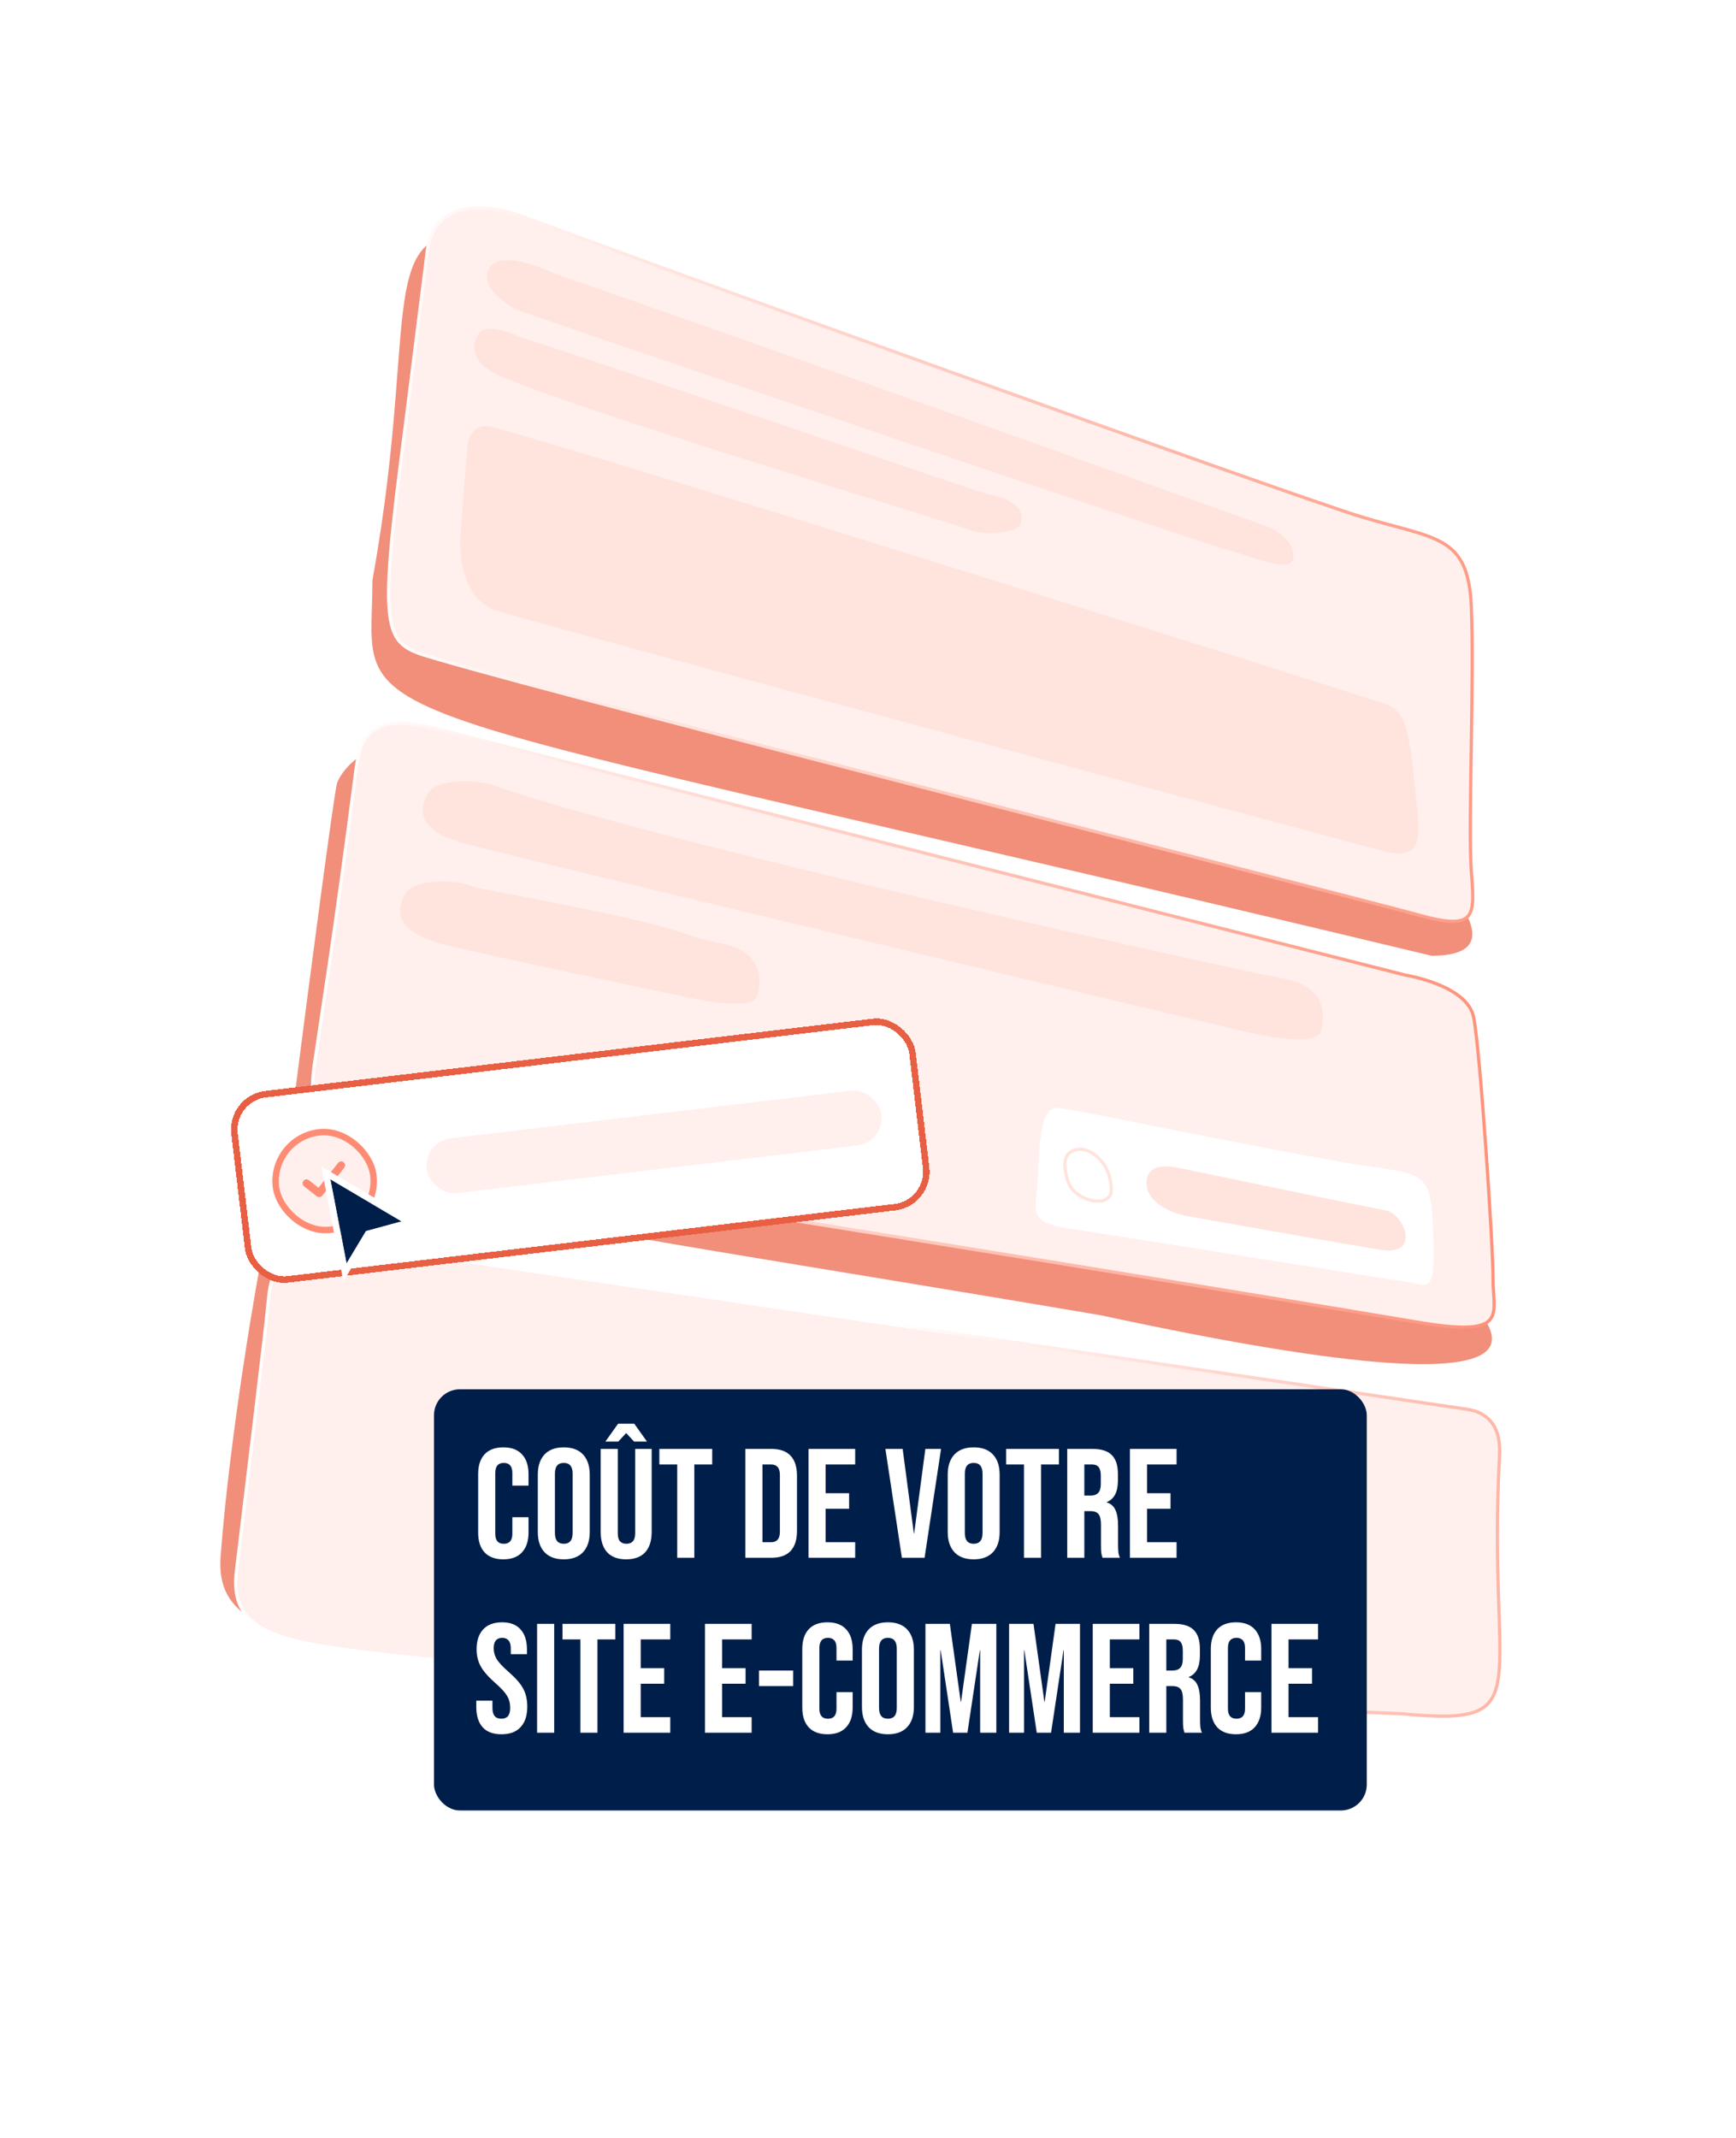 <svg width="268" height="330" viewBox="0 0 268 330" fill="none" xmlns="http://www.w3.org/2000/svg">
<g filter="url(#filter0_d_10073_34309)">
<path d="M45.5 165C43.5 180.6 76 183 170 199.001C332.5 234.001 121.5 137 64.501 112C57.392 108.883 52.5 114.999 52 116.999C51.5 118.999 48 145.5 45.5 165Z" fill="#F18F7A"/>
</g>
<path d="M34.065 240.099C32.824 256.5 53.558 257.767 198.5 262.5C321 266.5 58.389 189.692 52.5 188.495C45.139 186.997 40.991 191.504 40.5 193.5C40.009 195.496 35.546 220.534 34.065 240.099Z" fill="#F18F7A"/>
<g filter="url(#filter1_d_10073_34309)">
<path d="M57.499 85.502C57.499 110.002 45.999 101.502 221 143.502C262.5 143.502 85.488 34.262 79.5 33.001C56 28.054 65.5 41.501 57.499 85.502Z" fill="#F18F7A"/>
</g>
<path d="M48.5 164.501C49.5 157.501 51.5 145.501 55 118.501C55.72 113.001 58 110.001 67.5 112.501C77 115.001 217 150.5 217 150.5C217 150.5 226.5 152.001 227.5 157.001C228.5 162.001 230.5 192 230.5 197.5C230.5 203 233 206.501 218.5 204.001C204 201.501 66.5 179.001 58 178.501C49.5 178.001 47.5 171.501 48.5 164.501Z" fill="#FFF0ED" stroke="url(#paint0_linear_10073_34309)" stroke-width="0.5"/>
<path d="M163.16 171C165.182 171 183 175 208 179.5C220.5 181.51 221 180 221.306 192.02C221.51 200.027 220.295 198.231 216.756 197.753C213.216 197.276 171.755 190.587 165.182 189.632C158.609 188.676 159.919 186.793 160.126 182.943C160.5 176 160.632 171 163.16 171Z" fill="white"/>
<g filter="url(#filter2_d_10073_34309)">
<path d="M41.499 196C40.999 200.5 41.999 193 36.499 238.5C35.654 245.5 39.627 248.355 49.499 250C82.5 255.5 207 260 216.5 260.5C238 262.5 229.5 257 231.499 220.5C231.718 216.506 229.999 214 226.499 213.5C222.999 213 63.999 189.5 53.999 188C43.999 186.5 41.999 191.5 41.499 196Z" fill="#FFF0ED"/>
<path d="M41.499 196C40.999 200.5 41.999 193 36.499 238.5C35.654 245.5 39.627 248.355 49.499 250C82.5 255.5 207 260 216.5 260.5C238 262.5 229.5 257 231.499 220.5C231.718 216.506 229.999 214 226.499 213.5C222.999 213 63.999 189.5 53.999 188C43.999 186.5 41.999 191.5 41.499 196Z" stroke="url(#paint1_linear_10073_34309)" stroke-width="0.5"/>
</g>
<path d="M66 38.5L62.631 65.25C58.131 99.75 59.131 99.25 67.631 101.75C90.631 108.515 210.131 138.75 219.131 141.25C228.131 143.75 227.631 141.25 227.131 134.25C226.631 127.25 227.631 104.5 227.131 93.5C226.631 82.5 221.631 83.25 210.131 79.75C198.631 76.25 96.131 39.251 81.631 33.751C70.031 29.351 66.5 34.5 66 38.5Z" fill="#FFF0ED" stroke="url(#paint2_linear_10073_34309)" stroke-width="0.5"/>
<path d="M195.631 81.25C194.131 80.75 112.131 51.25 85.631 42.25C82.964 40.917 77.231 38.85 75.631 41.25C73.631 44.25 78.631 47.25 79.631 47.75C80.631 48.25 186.631 84.25 189.131 84.75C191.631 85.25 199.131 88.75 199.631 86.25C200.131 83.75 197.131 81.75 195.631 81.25Z" fill="#FFE4DE"/>
<path d="M198 151C190 149.5 103.5 130.498 77 121.498C74.333 120.165 67.381 119.966 66 122.499C63 128 70 129.499 71 129.999C72 130.499 191 158.999 193.5 159.499L193.501 159.5C196.003 160 203.5 161.499 204 159C204.5 156.5 204.845 152.283 198 151Z" fill="#FFE4DE"/>
<path d="M111.001 145.499C103.001 143.999 111.001 144 73.501 136.998C70.834 135.665 63.882 135.466 62.501 137.999C59.501 143.5 66.501 144.999 67.501 145.499C68.501 145.999 104 153.499 106.5 153.999L106.502 153.999C109.003 154.499 116.501 155.999 117.001 153.499C117.501 150.999 117.845 146.783 111.001 145.499Z" fill="#FFE4DE"/>
<path d="M151.993 76.115C150.666 75.795 97.677 57.602 80.44 52.048C78.705 51.225 74.976 49.95 73.935 51.431C72.634 53.282 72.772 55.897 76.63 57.75C86.838 62.652 147.697 80.932 149.63 81.75C151.993 82.75 157.305 82.293 157.631 80.75C158.304 77.554 154.751 76.779 151.993 76.115Z" fill="#FFE4DE"/>
<path d="M72.13 69.25L71.13 81.75C70.679 87.385 72.13 92.75 76.63 94.25C81.131 95.75 205.63 129.25 213.13 131.25C220.63 133.25 219.13 128.75 218.13 118.75C217.13 108.75 215.63 109.25 211.13 107.75C206.63 106.25 78.13 65.75 75.13 65.75C72.73 65.75 72.13 68.083 72.13 69.25Z" fill="#FFE4DE"/>
<path d="M213.946 186.815C211.731 186.409 191.669 182.255 181.914 180.228C178.625 179.546 177.333 180.475 177.058 181.923C176.45 185.13 180.212 187.145 183.425 187.715C193.736 189.543 208.875 192.209 213.155 192.894C219.482 193.907 216.714 187.321 213.946 186.815Z" fill="#FFE4DE"/>
<path d="M171.258 181.563C171.644 183.019 171.626 183.829 171.434 184.322C171.251 184.791 170.894 185.022 170.412 185.265C169.547 185.486 168.316 185.355 167.201 184.812C166.082 184.266 165.108 183.319 164.742 181.936C164.355 180.479 164.302 179.458 164.539 178.756C164.767 178.081 165.277 177.657 166.154 177.424C166.987 177.203 168.066 177.506 169.053 178.253C170.033 178.996 170.884 180.152 171.258 181.563Z" stroke="#FFE4DE" stroke-width="0.5"/>
<g filter="url(#filter3_d_10073_34309)">
<rect x="35" y="160.562" width="106.398" height="29.791" rx="6" transform="rotate(-6.781 35 160.562)" fill="white" shape-rendering="crispEdges"/>
<rect x="35.556" y="161" width="105.398" height="28.791" rx="5.5" transform="rotate(-6.781 35.556 161)" stroke="#E85F43" shape-rendering="crispEdges"/>
<rect x="41.708" y="167.143" width="15.14" height="15.14" rx="7.57" transform="rotate(-6.781 41.708 167.143)" fill="#FFF0ED"/>
<rect x="41.708" y="167.143" width="15.14" height="15.14" rx="7.57" transform="rotate(-6.781 41.708 167.143)" stroke="#FE8C74"/>
<g clip-path="url(#clip0_10073_34309)">
<path fill-rule="evenodd" clip-rule="evenodd" d="M52.895 171.047C53.049 171.168 53.075 171.39 52.954 171.544L49.552 175.864C49.431 176.018 49.209 176.044 49.056 175.923L47.092 174.377C46.939 174.256 46.912 174.034 47.033 173.88C47.154 173.727 47.376 173.701 47.529 173.821L49.215 175.149L52.399 171.106C52.52 170.953 52.742 170.927 52.895 171.047Z" fill="#FE8C74" stroke="#FE8C74" stroke-width="0.5" stroke-linecap="round" stroke-linejoin="round"/>
</g>
<rect x="65.353" y="167.668" width="70.713" height="8.512" rx="4.256" transform="rotate(-6.781 65.353 167.668)" fill="#FFF0ED"/>
</g>
<g filter="url(#filter4_d_10073_34309)">
<path d="M53.5 194L51 181L62 187.5L56.5 189L53.5 194Z" fill="#001E4A"/>
<path d="M51.254 180.57L50.3 180.005L50.509 181.094L53.009 194.094L53.256 195.379L53.929 194.257L56.825 189.43L62.132 187.982L63.273 187.671L62.254 187.07L51.254 180.57Z" stroke="white" stroke-linecap="square"/>
</g>
<g filter="url(#filter5_d_10073_34309)">
<rect x="67" y="213" width="144" height="65" rx="4" fill="#001E4A"/>
<path d="M77.704 239.24C76.44 239.24 75.472 238.88 74.8 238.16C74.144 237.44 73.816 236.424 73.816 235.112V226.088C73.816 224.776 74.144 223.76 74.8 223.04C75.472 222.32 76.44 221.96 77.704 221.96C78.968 221.96 79.928 222.32 80.584 223.04C81.256 223.76 81.592 224.776 81.592 226.088V227.864H79.096V225.92C79.096 224.88 78.656 224.36 77.776 224.36C76.896 224.36 76.456 224.88 76.456 225.92V235.304C76.456 236.328 76.896 236.84 77.776 236.84C78.656 236.84 79.096 236.328 79.096 235.304V232.736H81.592V235.112C81.592 236.424 81.256 237.44 80.584 238.16C79.928 238.88 78.968 239.24 77.704 239.24ZM87.034 239.24C85.738 239.24 84.746 238.872 84.058 238.136C83.37 237.4 83.026 236.36 83.026 235.016V226.184C83.026 224.84 83.37 223.8 84.058 223.064C84.746 222.328 85.738 221.96 87.034 221.96C88.33 221.96 89.322 222.328 90.01 223.064C90.698 223.8 91.042 224.84 91.042 226.184V235.016C91.042 236.36 90.698 237.4 90.01 238.136C89.322 238.872 88.33 239.24 87.034 239.24ZM87.034 236.84C87.946 236.84 88.402 236.288 88.402 235.184V226.016C88.402 224.912 87.946 224.36 87.034 224.36C86.122 224.36 85.666 224.912 85.666 226.016V235.184C85.666 236.288 86.122 236.84 87.034 236.84ZM96.668 239.24C95.388 239.24 94.412 238.88 93.74 238.16C93.068 237.424 92.732 236.376 92.732 235.016V222.2H95.372V235.208C95.372 235.784 95.484 236.2 95.708 236.456C95.948 236.712 96.284 236.84 96.716 236.84C97.148 236.84 97.476 236.712 97.7 236.456C97.94 236.2 98.06 235.784 98.06 235.208V222.2H100.604V235.016C100.604 236.376 100.268 237.424 99.596 238.16C98.924 238.88 97.948 239.24 96.668 239.24ZM95.42 218.312H97.916L99.884 221.072H97.892L96.668 219.752L95.444 221.072H93.452L95.42 218.312ZM104.548 224.6H101.788V222.2H109.948V224.6H107.188V239H104.548V224.6ZM115.07 222.2H119.102C120.414 222.2 121.398 222.552 122.054 223.256C122.71 223.96 123.038 224.992 123.038 226.352V234.848C123.038 236.208 122.71 237.24 122.054 237.944C121.398 238.648 120.414 239 119.102 239H115.07V222.2ZM119.054 236.6C119.486 236.6 119.814 236.472 120.038 236.216C120.278 235.96 120.398 235.544 120.398 234.968V226.232C120.398 225.656 120.278 225.24 120.038 224.984C119.814 224.728 119.486 224.6 119.054 224.6H117.71V236.6H119.054ZM124.82 222.2H132.02V224.6H127.46V229.04H131.084V231.44H127.46V236.6H132.02V239H124.82V222.2ZM136.686 222.2H139.35L141.078 235.232H141.126L142.854 222.2H145.278L142.734 239H139.23L136.686 222.2ZM150.316 239.24C149.02 239.24 148.028 238.872 147.34 238.136C146.652 237.4 146.308 236.36 146.308 235.016V226.184C146.308 224.84 146.652 223.8 147.34 223.064C148.028 222.328 149.02 221.96 150.316 221.96C151.612 221.96 152.604 222.328 153.292 223.064C153.98 223.8 154.324 224.84 154.324 226.184V235.016C154.324 236.36 153.98 237.4 153.292 238.136C152.604 238.872 151.612 239.24 150.316 239.24ZM150.316 236.84C151.228 236.84 151.684 236.288 151.684 235.184V226.016C151.684 224.912 151.228 224.36 150.316 224.36C149.404 224.36 148.948 224.912 148.948 226.016V235.184C148.948 236.288 149.404 236.84 150.316 236.84ZM158.079 224.6H155.319V222.2H163.479V224.6H160.719V239H158.079V224.6ZM164.757 222.2H168.669C170.029 222.2 171.021 222.52 171.645 223.16C172.269 223.784 172.581 224.752 172.581 226.064V227.096C172.581 228.84 172.005 229.944 170.853 230.408V230.456C171.493 230.648 171.941 231.04 172.197 231.632C172.469 232.224 172.605 233.016 172.605 234.008V236.96C172.605 237.44 172.621 237.832 172.653 238.136C172.685 238.424 172.765 238.712 172.893 239H170.205C170.109 238.728 170.045 238.472 170.013 238.232C169.981 237.992 169.965 237.56 169.965 236.936V233.864C169.965 233.096 169.837 232.56 169.581 232.256C169.341 231.952 168.917 231.8 168.309 231.8H167.397V239H164.757V222.2ZM168.357 229.4C168.885 229.4 169.277 229.264 169.533 228.992C169.805 228.72 169.941 228.264 169.941 227.624V226.328C169.941 225.72 169.829 225.28 169.605 225.008C169.397 224.736 169.061 224.6 168.597 224.6H167.397V229.4H168.357ZM174.437 222.2H181.637V224.6H177.077V229.04H180.701V231.44H177.077V236.6H181.637V239H174.437V222.2ZM77.416 266.24C76.136 266.24 75.168 265.88 74.512 265.16C73.856 264.424 73.528 263.376 73.528 262.016V261.056H76.024V262.208C76.024 263.296 76.48 263.84 77.392 263.84C77.84 263.84 78.176 263.712 78.4 263.456C78.64 263.184 78.76 262.752 78.76 262.16C78.76 261.456 78.6 260.84 78.28 260.312C77.96 259.768 77.368 259.12 76.504 258.368C75.416 257.408 74.656 256.544 74.224 255.776C73.792 254.992 73.576 254.112 73.576 253.136C73.576 251.808 73.912 250.784 74.584 250.064C75.256 249.328 76.232 248.96 77.512 248.96C78.776 248.96 79.728 249.328 80.368 250.064C81.024 250.784 81.352 251.824 81.352 253.184V253.88H78.856V253.016C78.856 252.44 78.744 252.024 78.52 251.768C78.296 251.496 77.968 251.36 77.536 251.36C76.656 251.36 76.216 251.896 76.216 252.968C76.216 253.576 76.376 254.144 76.696 254.672C77.032 255.2 77.632 255.84 78.496 256.592C79.6 257.552 80.36 258.424 80.776 259.208C81.192 259.992 81.4 260.912 81.4 261.968C81.4 263.344 81.056 264.4 80.368 265.136C79.696 265.872 78.712 266.24 77.416 266.24ZM82.914 249.2H85.554V266H82.914V249.2ZM89.595 251.6H86.835V249.2H94.995V251.6H92.235V266H89.595V251.6ZM96.273 249.2H103.473V251.6H98.913V256.04H102.537V258.44H98.913V263.6H103.473V266H96.273V249.2ZM108.836 249.2H116.036V251.6H111.476V256.04H115.1V258.44H111.476V263.6H116.036V266H108.836V249.2ZM117.17 256.4H122.45V258.8H117.17V256.4ZM127.743 266.24C126.479 266.24 125.511 265.88 124.839 265.16C124.183 264.44 123.855 263.424 123.855 262.112V253.088C123.855 251.776 124.183 250.76 124.839 250.04C125.511 249.32 126.479 248.96 127.743 248.96C129.007 248.96 129.967 249.32 130.623 250.04C131.295 250.76 131.631 251.776 131.631 253.088V254.864H129.135V252.92C129.135 251.88 128.695 251.36 127.815 251.36C126.935 251.36 126.495 251.88 126.495 252.92V262.304C126.495 263.328 126.935 263.84 127.815 263.84C128.695 263.84 129.135 263.328 129.135 262.304V259.736H131.631V262.112C131.631 263.424 131.295 264.44 130.623 265.16C129.967 265.88 129.007 266.24 127.743 266.24ZM137.073 266.24C135.777 266.24 134.785 265.872 134.097 265.136C133.409 264.4 133.065 263.36 133.065 262.016V253.184C133.065 251.84 133.409 250.8 134.097 250.064C134.785 249.328 135.777 248.96 137.073 248.96C138.369 248.96 139.361 249.328 140.049 250.064C140.737 250.8 141.081 251.84 141.081 253.184V262.016C141.081 263.36 140.737 264.4 140.049 265.136C139.361 265.872 138.369 266.24 137.073 266.24ZM137.073 263.84C137.985 263.84 138.441 263.288 138.441 262.184V253.016C138.441 251.912 137.985 251.36 137.073 251.36C136.161 251.36 135.705 251.912 135.705 253.016V262.184C135.705 263.288 136.161 263.84 137.073 263.84ZM142.867 249.2H146.635L148.315 261.224H148.363L150.043 249.2H153.811V266H151.315V253.28H151.267L149.347 266H147.139L145.219 253.28H145.171V266H142.867V249.2ZM155.781 249.2H159.549L161.229 261.224H161.277L162.957 249.2H166.725V266H164.229V253.28H164.181L162.261 266H160.053L158.133 253.28H158.085V266H155.781V249.2ZM168.695 249.2H175.895V251.6H171.335V256.04H174.959V258.44H171.335V263.6H175.895V266H168.695V249.2ZM177.414 249.2H181.326C182.686 249.2 183.678 249.52 184.302 250.16C184.926 250.784 185.238 251.752 185.238 253.064V254.096C185.238 255.84 184.662 256.944 183.51 257.408V257.456C184.15 257.648 184.598 258.04 184.854 258.632C185.126 259.224 185.262 260.016 185.262 261.008V263.96C185.262 264.44 185.278 264.832 185.31 265.136C185.342 265.424 185.422 265.712 185.55 266H182.862C182.766 265.728 182.702 265.472 182.67 265.232C182.638 264.992 182.622 264.56 182.622 263.936V260.864C182.622 260.096 182.494 259.56 182.238 259.256C181.998 258.952 181.574 258.8 180.966 258.8H180.054V266H177.414V249.2ZM181.014 256.4C181.542 256.4 181.934 256.264 182.19 255.992C182.462 255.72 182.598 255.264 182.598 254.624V253.328C182.598 252.72 182.486 252.28 182.262 252.008C182.054 251.736 181.718 251.6 181.254 251.6H180.054V256.4H181.014ZM190.813 266.24C189.549 266.24 188.581 265.88 187.909 265.16C187.253 264.44 186.925 263.424 186.925 262.112V253.088C186.925 251.776 187.253 250.76 187.909 250.04C188.581 249.32 189.549 248.96 190.813 248.96C192.077 248.96 193.037 249.32 193.693 250.04C194.365 250.76 194.701 251.776 194.701 253.088V254.864H192.205V252.92C192.205 251.88 191.765 251.36 190.885 251.36C190.005 251.36 189.565 251.88 189.565 252.92V262.304C189.565 263.328 190.005 263.84 190.885 263.84C191.765 263.84 192.205 263.328 192.205 262.304V259.736H194.701V262.112C194.701 263.424 194.365 264.44 193.693 265.16C193.037 265.88 192.077 266.24 190.813 266.24ZM196.281 249.2H203.481V251.6H198.921V256.04H202.545V258.44H198.921V263.6H203.481V266H196.281V249.2Z" fill="white"/>
</g>
<defs>
<filter id="filter0_d_10073_34309" x="9.414" y="79.131" width="256.911" height="167.398" filterUnits="userSpaceOnUse" color-interpolation-filters="sRGB">
<feFlood flood-opacity="0" result="BackgroundImageFix"/>
<feColorMatrix in="SourceAlpha" type="matrix" values="0 0 0 0 0 0 0 0 0 0 0 0 0 0 0 0 0 0 127 0" result="hardAlpha"/>
<feOffset dy="4"/>
<feGaussianBlur stdDeviation="18"/>
<feComposite in2="hardAlpha" operator="out"/>
<feColorMatrix type="matrix" values="0 0 0 0 0 0 0 0 0 0 0 0 0 0 0 0 0 0 0.1 0"/>
<feBlend mode="normal" in2="BackgroundImageFix" result="effect1_dropShadow_10073_34309"/>
<feBlend mode="normal" in="SourceGraphic" in2="effect1_dropShadow_10073_34309" result="shape"/>
</filter>
<filter id="filter1_d_10073_34309" x="21.344" y="0.031" width="241.953" height="183.471" filterUnits="userSpaceOnUse" color-interpolation-filters="sRGB">
<feFlood flood-opacity="0" result="BackgroundImageFix"/>
<feColorMatrix in="SourceAlpha" type="matrix" values="0 0 0 0 0 0 0 0 0 0 0 0 0 0 0 0 0 0 127 0" result="hardAlpha"/>
<feOffset dy="4"/>
<feGaussianBlur stdDeviation="18"/>
<feComposite in2="hardAlpha" operator="out"/>
<feColorMatrix type="matrix" values="0 0 0 0 0 0 0 0 0 0 0 0 0 0 0 0 0 0 0.1 0"/>
<feBlend mode="normal" in2="BackgroundImageFix" result="effect1_dropShadow_10073_34309"/>
<feBlend mode="normal" in="SourceGraphic" in2="effect1_dropShadow_10073_34309" result="shape"/>
</filter>
<filter id="filter2_d_10073_34309" x="0.139" y="155.479" width="267.66" height="145.629" filterUnits="userSpaceOnUse" color-interpolation-filters="sRGB">
<feFlood flood-opacity="0" result="BackgroundImageFix"/>
<feColorMatrix in="SourceAlpha" type="matrix" values="0 0 0 0 0 0 0 0 0 0 0 0 0 0 0 0 0 0 127 0" result="hardAlpha"/>
<feOffset dy="4"/>
<feGaussianBlur stdDeviation="18"/>
<feComposite in2="hardAlpha" operator="out"/>
<feColorMatrix type="matrix" values="0 0 0 0 0 0 0 0 0 0 0 0 0 0 0 0 0 0 0.1 0"/>
<feBlend mode="normal" in2="BackgroundImageFix" result="effect1_dropShadow_10073_34309"/>
<feBlend mode="normal" in="SourceGraphic" in2="effect1_dropShadow_10073_34309" result="shape"/>
</filter>
<filter id="filter3_d_10073_34309" x="26.488" y="148" width="126.196" height="59.17" filterUnits="userSpaceOnUse" color-interpolation-filters="sRGB">
<feFlood flood-opacity="0" result="BackgroundImageFix"/>
<feColorMatrix in="SourceAlpha" type="matrix" values="0 0 0 0 0 0 0 0 0 0 0 0 0 0 0 0 0 0 127 0" result="hardAlpha"/>
<feOffset dy="8.512"/>
<feGaussianBlur stdDeviation="4.256"/>
<feComposite in2="hardAlpha" operator="out"/>
<feColorMatrix type="matrix" values="0 0 0 0 0 0 0 0 0 0 0 0 0 0 0 0 0 0 0.25 0"/>
<feBlend mode="normal" in2="BackgroundImageFix" result="effect1_dropShadow_10073_34309"/>
<feBlend mode="normal" in="SourceGraphic" in2="effect1_dropShadow_10073_34309" result="shape"/>
</filter>
<filter id="filter4_d_10073_34309" x="46.599" y="177.01" width="20.946" height="23.748" filterUnits="userSpaceOnUse" color-interpolation-filters="sRGB">
<feFlood flood-opacity="0" result="BackgroundImageFix"/>
<feColorMatrix in="SourceAlpha" type="matrix" values="0 0 0 0 0 0 0 0 0 0 0 0 0 0 0 0 0 0 127 0" result="hardAlpha"/>
<feOffset dy="1"/>
<feGaussianBlur stdDeviation="1.5"/>
<feColorMatrix type="matrix" values="0 0 0 0 0 0 0 0 0 0 0 0 0 0 0 0 0 0 0.35 0"/>
<feBlend mode="normal" in2="BackgroundImageFix" result="effect1_dropShadow_10073_34309"/>
<feBlend mode="normal" in="SourceGraphic" in2="effect1_dropShadow_10073_34309" result="shape"/>
</filter>
<filter id="filter5_d_10073_34309" x="61.343" y="208.758" width="155.313" height="76.313" filterUnits="userSpaceOnUse" color-interpolation-filters="sRGB">
<feFlood flood-opacity="0" result="BackgroundImageFix"/>
<feColorMatrix in="SourceAlpha" type="matrix" values="0 0 0 0 0 0 0 0 0 0 0 0 0 0 0 0 0 0 127 0" result="hardAlpha"/>
<feOffset dy="1.414"/>
<feGaussianBlur stdDeviation="2.828"/>
<feColorMatrix type="matrix" values="0 0 0 0 0 0 0 0 0 0 0 0 0 0 0 0 0 0 0.16 0"/>
<feBlend mode="normal" in2="BackgroundImageFix" result="effect1_dropShadow_10073_34309"/>
<feBlend mode="normal" in="SourceGraphic" in2="effect1_dropShadow_10073_34309" result="shape"/>
</filter>
<linearGradient id="paint0_linear_10073_34309" x1="239" y1="158" x2="52" y2="161" gradientUnits="userSpaceOnUse">
<stop stop-color="#FE8C74"/>
<stop offset="1" stop-color="white"/>
</linearGradient>
<linearGradient id="paint1_linear_10073_34309" x1="286.242" y1="249.857" x2="134.078" y2="239.22" gradientUnits="userSpaceOnUse">
<stop stop-color="#FE8C74"/>
<stop offset="1" stop-color="white"/>
</linearGradient>
<linearGradient id="paint2_linear_10073_34309" x1="254" y1="85.5" x2="56.5" y2="82" gradientUnits="userSpaceOnUse">
<stop stop-color="#FE8C74"/>
<stop offset="1" stop-color="white"/>
</linearGradient>
<clipPath id="clip0_10073_34309">
<rect x="45.405" y="170.055" width="8.484" height="8.484" rx="4.242" transform="rotate(-6.781 45.405 170.055)" fill="white"/>
</clipPath>
</defs>
</svg>
